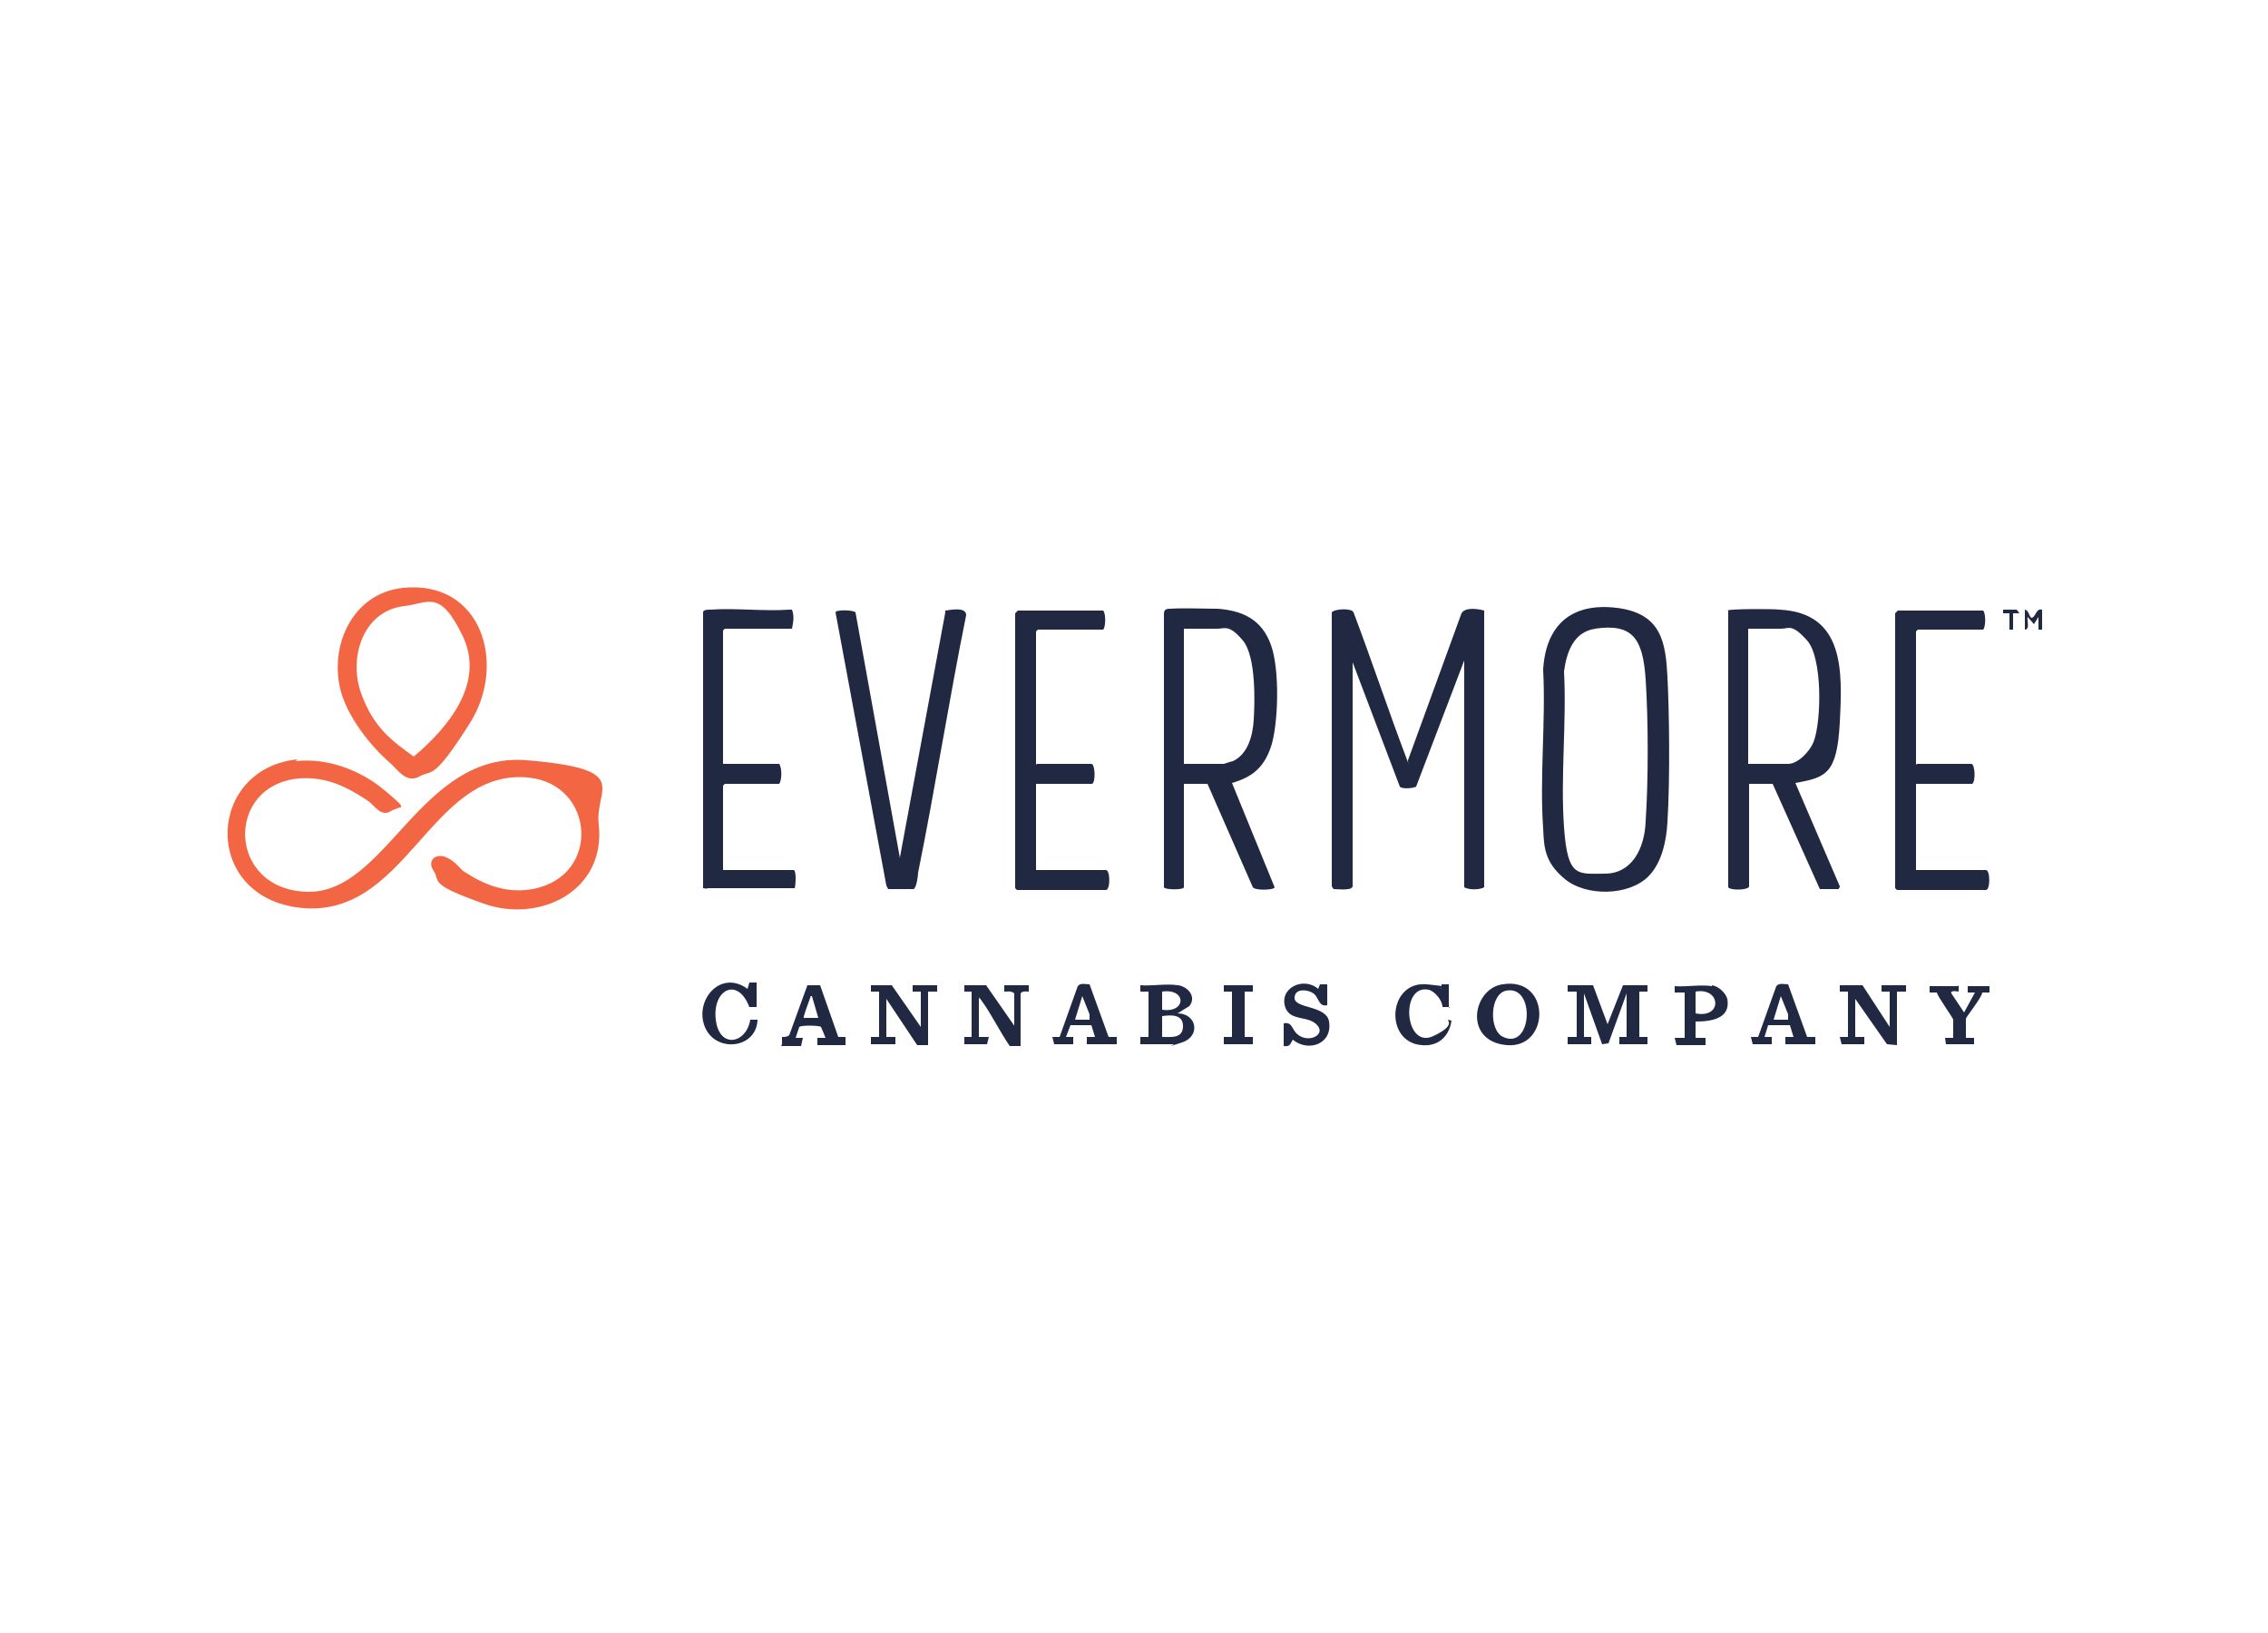 <?xml version="1.0" encoding="UTF-8"?>
<svg id="Layer_1" xmlns="http://www.w3.org/2000/svg" version="1.1" viewBox="0 0 250 180">
  <!-- Generator: Adobe Illustrator 29.1.0, SVG Export Plug-In . SVG Version: 2.1.0 Build 142)  -->
  <defs>
    <style>
      .st0 {
        fill: #202842;
      }

      .st1 {
        fill: #f26643;
      }
    </style>
  </defs>
  <path class="st0" d="M149.1,97.7c-.1.5-1.6.3-2.1.3l-.2-.3v-30.2c.3-.4,2.2-.5,2.4,0,2,5.3,3.8,10.7,5.8,16s0,.4.2.3l5.9-16.2c.4-.7,1.8-.5,2.5-.3v30.5c-.5.3-1.7.3-2.2,0v-25l-5.3,13.9c-.3.2-1.6.3-1.8,0l-5.2-13.7v24.7Z"/>
  <path class="st1" d="M32.6,83.9c3.5-.4,7.2,1,9.9,3.3s1.7,1.5.6,2.2-1.8-.6-2.5-1.1c-2.4-1.6-4.6-2.7-7.6-2.5-8.2.7-8,12.2.8,12.5s12.5-15.5,24.3-14.5,7.4,3.1,7.9,7.1c.8,7.3-6.5,10.9-12.7,8.7s-4.7-2.4-5.5-3.6.3-2,1.4-1.5,1.5,1.3,2,1.6c2.3,1.5,4.7,2.4,7.5,1.9,7.6-1.4,6.9-11.6-.5-12.3-11-1-13.4,16.1-25.6,14.3-10.4-1.6-9.7-15.3.2-16.3Z"/>
  <path class="st0" d="M130.5,97.8c0,.3-2.1.3-2.2,0v-30.1c0-.5.2-.6.7-.6,1.4-.1,3.8,0,5.2,0,2.8.2,4.9,1.2,5.9,4s.8,8.8,0,11.2-2.2,3.4-4.3,4l4.7,11.5c0,.3-2.1.4-2.4,0l-5-11.4h-2.6v11.4ZM130.5,84.2h4.4c0,0,.9-.3,1-.3,1.7-.8,2.2-2.9,2.3-4.6s.3-6.9-1.2-8.7-2-1.3-2.8-1.3h-3.7v14.9Z"/>
  <path class="st0" d="M190.4,67.3c.2-.2,5.1-.2,5.8-.1,7.1.4,6.9,6.7,6.6,12.4s-1.5,6.1-4.9,6.7l4.9,11.4c0,.1-.1.3-.2.3h-2l-5.2-11.6h-2.6v11.3c0,.4-2,.5-2.3.1v-30.5ZM192.7,84.2h4.4c1.1,0,2.4-1.4,2.8-2.4.9-2.3,1-9.3-.7-11.2s-2-1.3-2.9-1.3h-3.6v14.9Z"/>
  <path class="st0" d="M181.7,96.6c-2.2,2.2-6.9,2.2-9.2.3s-2.3-3.6-2.4-5.6c-.4-5.7.3-11.7,0-17.5.3-4.9,3.1-7.4,8.1-6.8s5.4,3.9,5.6,7.6.3,11.3,0,16c-.1,2-.6,4.5-2.1,6ZM175.9,69.3c-2.4.3-3.2,2.5-3.5,4.7.3,5.6-.4,11.6,0,17.2s1.5,5.1,4.5,5.1,4.4-2.8,4.5-5.8c.3-4.5.3-11,0-15.6s-1.5-6.2-5.6-5.6Z"/>
  <path class="st0" d="M99.2,94.5l5-27v-.2c.7-.1,2.3-.4,2.3.5-1.9,9.4-3.4,19-5.3,28.4,0,.4-.2,1.7-.5,1.8h-2.8c0,0-.2-.4-.2-.4l-5.6-30.1c0-.3,1.9-.3,2.2,0l4.9,27.1Z"/>
  <path class="st0" d="M87.5,95.9c.3.1.2,1.7.1,2h-9.6c0,.1-.5,0-.5,0v-30.4c0-.3.5-.3.8-.3,2.8-.2,5.9.2,8.7,0h.3c.3.8.1,1.5,0,2.1h-7.4l-.2.2v14.7h6.2c.3.5.3,1.7,0,2.2h-6l-.2.2v9.3h7.8Z"/>
  <path class="st0" d="M114.3,84.2h6c.4,0,.5,1.9.1,2.2h-6.2v9.5h7.7c.5,0,.5,2.2,0,2.2h-9.8l-.2-.2v-30.3s.2-.2.3-.3h9.4c.3.3.3,1.8,0,2.1h-7.2l-.2.2v14.7Z"/>
  <path class="st0" d="M211.3,84.2h6c.4,0,.5,1.9.1,2.2h-6.2v9.5h7.7c.5,0,.5,2.2,0,2.2h-9.8l-.2-.2v-30.3s.2-.2.3-.3h9.4c.3.3.3,1.8,0,2.1h-7.2l-.2.2v14.7Z"/>
  <path class="st1" d="M44.4,64.8c8.7-.9,11.5,8.4,7.4,14.9s-4.2,5.1-5.6,5.9-2.4-.8-3.2-1.5c-2.2-1.9-4.6-5-5.4-7.8-1.4-5,1.2-10.9,6.8-11.5ZM44.6,66.8c-4.6.5-6.2,5.7-4.8,9.6s3.5,5.3,5.8,7c3.8-3.2,7.9-8.1,5.4-13.3s-3.8-3.6-6.4-3.3Z"/>
  <polygon class="st0" points="175.6 108.6 177.2 112.9 178.9 108.6 181.6 108.6 181.6 109.3 180.7 109.3 180.7 114.3 181.6 114.3 181.6 115.1 178.5 115.1 178.5 114.3 179.3 114.3 179.3 109.5 177.3 115 176.6 115.1 174.6 109.5 174.6 114.3 175.4 114.3 175.4 115.1 172.8 115.1 172.8 114.3 173.8 114.3 173.8 109.3 172.8 109.3 172.8 108.6 175.6 108.6"/>
  <polygon class="st0" points="101.5 113.2 101.5 109.3 100.6 109.3 100.6 108.6 103.3 108.6 103.3 109.3 102.3 109.3 102.3 115.2 101.1 115.2 97.7 110.1 97.7 114.3 98.7 114.3 98.7 115.1 96 115.1 96 114.3 96.9 114.3 96.9 109.3 96 109.3 96 108.6 98.3 108.6 101.5 113.2"/>
  <polygon class="st0" points="205.3 108.6 208.3 113.2 208.3 109.3 207.4 109.3 207.4 108.6 210.1 108.6 210.1 109.3 209.1 109.3 209.1 115.2 208 115.1 204.5 110.1 204.5 114.3 205.5 114.3 205.5 115.1 203 115.1 202.8 114.3 203.7 114.3 203.7 109.3 202.8 109.3 202.8 108.6 205.3 108.6"/>
  <path class="st0" d="M111.8,113.2v-3.7c-.3-.3-.7-.2-1.1-.2v-.7h2.7v.7c-.3,0-.7-.1-.9.2v5.8h-1.2c-1.1-1.6-2-3.5-3.1-5s0-.2-.3-.2v4.2h1.1s-.2.8-.2.8h-2.5v-.8s.8,0,.8,0v-5h-.8s0-.7,0-.7h2.4l3.2,4.6Z"/>
  <path class="st0" d="M129.9,108.6c1.1.2,2,1.3,1.2,2.3l-1.3.8c2.1,0,2.6,2.5.5,3.2s-.8.2-.9.2h-3.7v-.8s.9,0,.9,0v-5h-.9s0-.7,0-.7c1.3.1,2.9-.2,4.1,0ZM128.1,111.3c2.7.4,2.7-2.4,0-2v2ZM128.1,114.3c1,0,2.3.2,2.3-1.2s-1.5-1.2-2.3-1.1v2.3Z"/>
  <path class="st0" d="M165.6,108.5c5.4-.9,5.3,7.1.5,6.7s-3.8-6.2-.5-6.7ZM166,109.2c-1.8.4-1.9,4.4-.3,5.1,3.2,1.5,3.6-5.8.3-5.1Z"/>
  <path class="st0" d="M141.5,112.8c.9-.2.9.6,1.4,1.1,1.2,1.2,3.3.2,2.3-.9s-2.9-.4-3.5-1.9c-.8-2.2,2-3.5,3.6-2.1l.2-.5h.8s0,2.3,0,2.3c-.9.2-.9-.7-1.4-1.2s-2.2-.8-2.2.4,3.5.8,3.8,2.6c.4,2.5-2.3,3.4-4,2-.3.5-.3.8-1,.7v-2.4Z"/>
  <path class="st0" d="M116.2,115.1l-.2-.8h.8c0,0,2-5.6,2-5.6.3-.4.9-.2,1.3-.2l2.1,5.8h.9s0,.8,0,.8h-3.3v-.8s.9,0,.9,0l-.4-1.3h-2.3s-.5,1.3-.5,1.3h.8s0,.8,0,.8h-2.2ZM120.1,112.3v-.5c0,0-.8-2-.8-2l-.8,2.6h1.6Z"/>
  <path class="st0" d="M193.2,115.1l-.2-.8h.8c0,0,2-5.6,2-5.6.3-.4.9-.2,1.3-.2l2.1,5.8h.9s0,.8,0,.8h-3.3v-.8s.9,0,.9,0l-.4-1.3h-2.4s-.4,1.3-.4,1.3h.8s0,.8,0,.8h-2.2ZM197.1,112.3v-.5c0,0-.8-2-.8-2l-.8,2.6h1.6Z"/>
  <path class="st0" d="M86.2,115.1v-.8c.3,0,.6,0,.8-.2l2-5.5h1.4c0,0,2,5.7,2,5.7h.8c0,0,0,.9,0,.9h-3.1v-.8s.9,0,.9,0l-.5-1.2c-.2-.2-2.3-.2-2.4,0l-.4,1.2h.8c0,0-.2.9-.2.9h-2.2ZM89.6,109.8c-.4,0-.2,0-.3.2-.1.3-.8,2.1-.7,2.2h1.6s-.7-2.4-.7-2.4Z"/>
  <path class="st0" d="M188.7,108.6c.7.1,1.5.8,1.7,1.5.4,2.2-1.8,2.5-3.5,2.5v1.8s1.1,0,1.1,0v.8h-3.2l-.2-.8h1.1v-5h-1.1s0-.7,0-.7c1.3.1,2.9-.2,4.1,0ZM186.9,111.7c3,.6,2.8-2.9,0-2.4v2.4Z"/>
  <path class="st0" d="M83.4,111h-.8c-1.3-3.4-4.1-1.9-3.7,1.4s3.4,2.6,3.8,0h.8c-.1,3.2-4.6,3.7-5.8.8s1.7-6.4,4.7-4.2l.2-.7h.8s0,2.6,0,2.6Z"/>
  <path class="st0" d="M159.8,111h-.8c0-.7-.8-1.7-1.5-1.9-3.2-.7-2.7,6.6.5,5.1s.7-2,2-1.7c-.3,2-1.8,3.1-3.9,2.6-3.5-.9-2.9-7,1.2-6.6s.9.4,1.6.5v-.5s.8,0,.8,0v2.6Z"/>
  <path class="st0" d="M215.9,108.6v.7c0,0-1-.2-.8.2l1.4,2.1,1.2-2.2h-.8c0,0,0-.7,0-.7h2.4v.7s-.8,0-.8,0c0,.5-1.8,2.7-1.8,2.9v2.1h.9s0,.7,0,.7h-3.1c0,0-.1-.7-.1-.7h.9v-2c0-.2-1.7-2.5-1.8-3h-.8s0-.7,0-.7h3.1Z"/>
  <polygon class="st0" points="138.1 108.6 138.1 109.3 137.2 109.3 137.2 114.3 138.1 114.3 138.1 115.1 134.9 115.1 134.9 114.3 135.8 114.3 135.8 109.3 134.9 109.3 134.9 108.6 138.1 108.6"/>
  <path class="st0" d="M223,67.2c.6-.1.6.6.9.9.5,0,.5-1.1,1.2-.9v2.2h-.4s0-1.4,0-1.4l-.5.8-.7-.8c-.1.3.3,1.4-.3,1.4v-2.2Z"/>
  <polygon class="st0" points="222.6 67.6 221.9 67.6 221.9 69.4 221.5 69.4 221.5 67.6 220.8 67.6 220.8 67.2 222.3 67.2 222.6 67.6"/>
</svg>